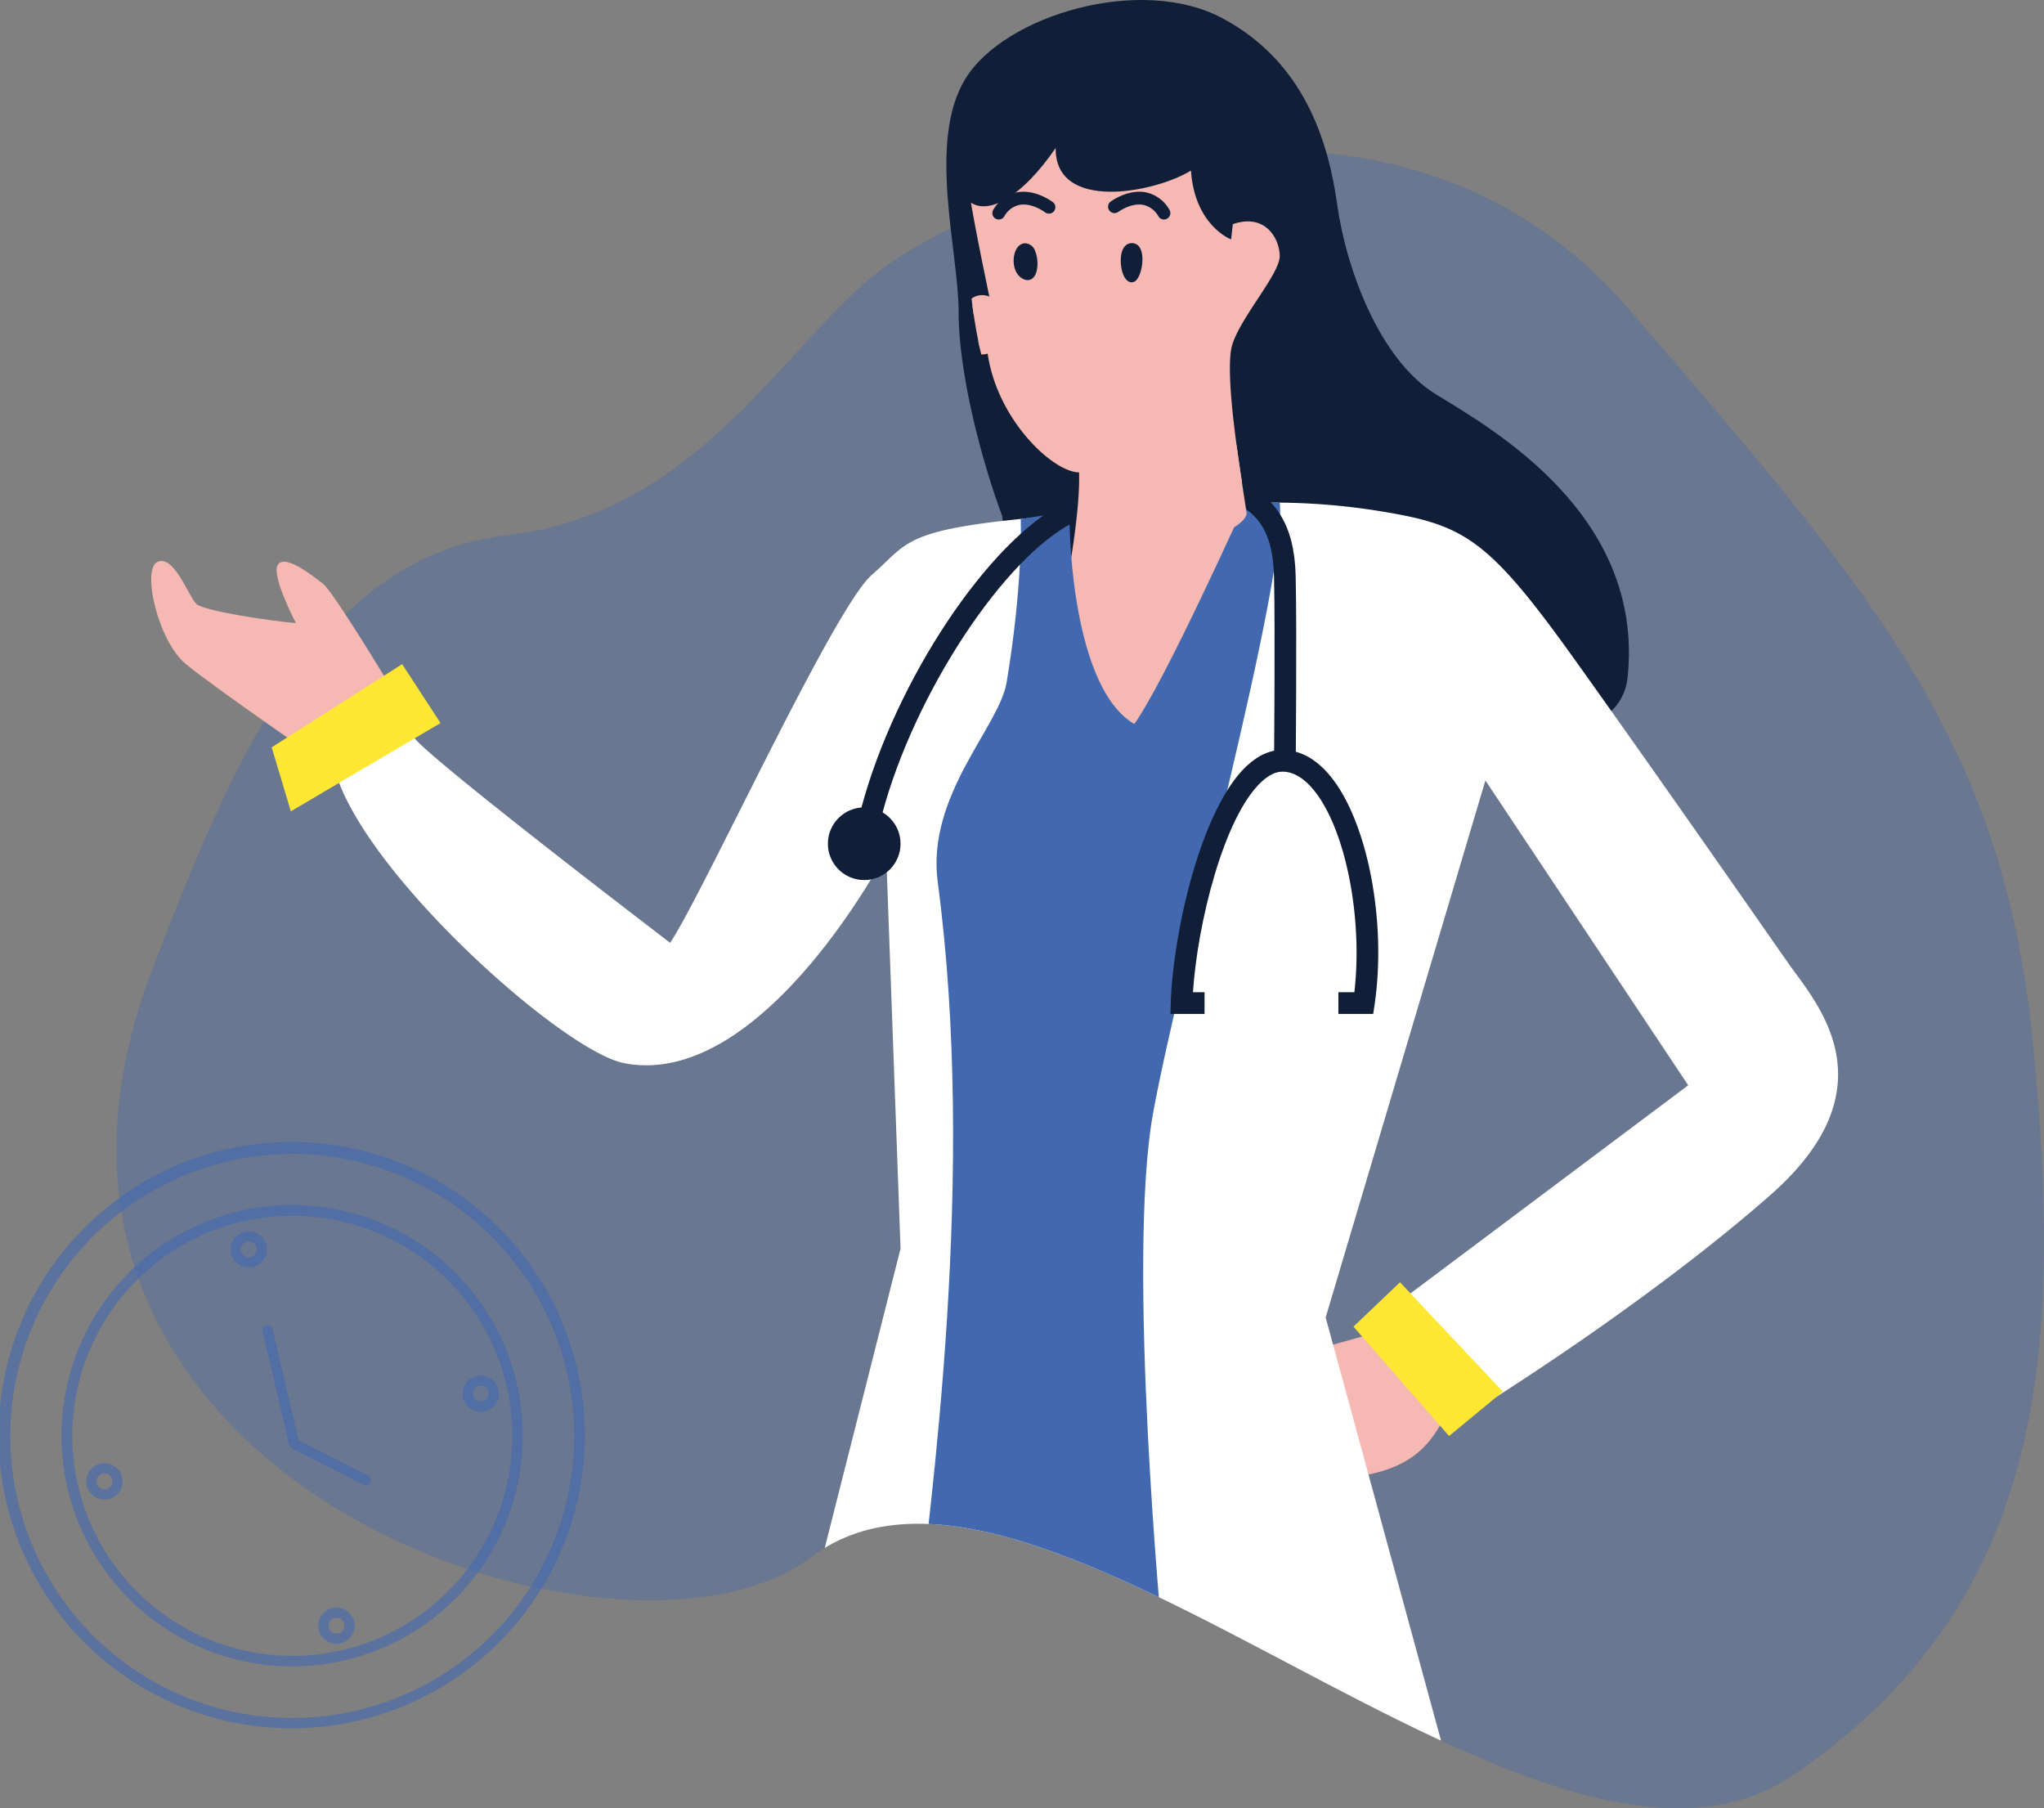 <svg xmlns="http://www.w3.org/2000/svg" xmlns:xlink="http://www.w3.org/1999/xlink" width="541.572" height="479.055" viewBox="0 0 541.572 479.055"><rect x="0" y="0" width="541.572" height="479.055" fill="#808080" stroke="none"/><defs><style>.a{fill:none;}.b,.g,.l{fill:#4269b0;}.b{opacity:0.35;}.c{fill:#101e38;}.d,.i{fill:#f6b8b2;}.e{clip-path:url(#a);}.f{fill:#fff;}.h{fill:#ffe734;}.i,.k{mix-blend-mode:multiply;isolation:isolate;}.j{clip-path:url(#b);}.l{opacity:0.6;}</style><clipPath id="a"><path class="a" d="M956.714,982.8c22.951-60.571,45.765-110.234,94.547-115.882s71.523-47.558,96.4-68.38,134.628-67.928,200.592,8.541,99.666,115.159,107.261,196.33,3.038,146.493-63.8,192.068-199.817-103.625-260.173-57.751C1081.6,1175.677,905.6,1117.72,956.714,982.8Z" transform="translate(-947.501 -765.009)"/></clipPath><clipPath id="b"><path class="a" d="M1003.352,781.287c-.34,10.169-2.032,73.552,23.726,79.991.679,20.337,0,35.249,0,35.249s39.317,4.408,45.757,0,9.829-14.572,9.829-14.572a16.491,16.491,0,0,1-5.421-10.169c-1.018-6.779-5.765-34.574-3.39-42.028s12.54-18.644,12.54-23.387-4.068-11.865-13.219-8.136c.339-15.251-.679-32.877-.679-32.877l-36.946-4.743-23.387,5.082Z" transform="translate(-1003.202 -760.615)"/></clipPath></defs><g transform="translate(-1344 -1172.762)"><g transform="translate(427.346 417.611)"><path class="b" d="M956.714,982.8c22.951-60.571,45.765-110.234,94.547-115.882s71.523-47.558,96.4-68.38,134.628-67.928,200.592,8.541,99.666,115.159,107.261,196.33,3.038,146.493-63.8,192.068-199.817-103.625-260.173-57.751C1081.6,1175.677,905.6,1117.72,956.714,982.8Z" transform="translate(0 29.967)"/><g transform="translate(947.5 755.151)"><path class="c" d="M1016.7,891.787c-5.422-14.576-11.522-37.624-11.522-53.893s-8.435-45.417,1.882-62.026,46.246-27.456,67.936-15.929,28.134,32.538,30.505,49.486,11.187,41.01,26.1,50.164,55.25,31.859,50.843,74.905-161.336-11.862-161.336-11.862Z" transform="translate(-782.031 -755.151)"/><path class="d" d="M1064.314,861.514c-5.086,8.137-7.457,17.966-27.116,20.337s-8.136-34.23-8.136-34.23l19.319-5.426Z" transform="translate(-709.758 -490.54)"/><path class="d" d="M1003.245,781.287c-.157,4.674,2.173,17,6.354,37.034-6.056,23.9,15.041,45.353,23.521,45.353.679,20.337-12.556,72.873-12.556,72.873s41.81,6.161,48.253,1.753,13.74-56.345,13.74-56.345a16.491,16.491,0,0,1-5.421-10.169c-1.018-6.779-5.765-34.574-3.39-42.028s12.54-18.644,12.54-23.387-4.068-11.865-13.219-8.136c.339-15.251-.679-32.877-.679-32.877l-36.946-4.743-23.387,5.082Z" transform="translate(-778.063 -738.54)"/><g transform="translate(0 39.825)"><g class="e"><path class="f" d="M981.857,850.217c4.069,5.761,67.96,54.491,67.96,54.491,8.815-13.219,43.272-88.661,53.441-97.476s7.736-12.261,48.75-15.651c-5.433,17.053,5.191,65.4,20.034,65.973,12.007.461,27.488-41.418,33.847-69.419a175.509,175.509,0,0,1,31.193,2.089c23.048,3.729,29.031,6.722,52.754,39.939s49.146,69.823,56.265,79.991,28.066,32.505-4.743,61.347c-33.442,29.4-77.652,56.66-77.652,56.66l-29.148-22.03,85-63.678L1265.823,861.7,1223.5,1003.958,1270.3,1175.6l-207.093-1.7,47.652-188.177-3.818-104.821s-32.76,62.765-69.374,55.7c-15.7-3.03-65.052-46.819-75.56-74.274C971.935,842,981.857,850.217,981.857,850.217Z" transform="translate(-903.1 -694.769)"/><path class="g" d="M1027.868,792.452s.654,17.105-3.769,43.381c-1.964,11.651-21.267,29.876-18.229,52.746,10.314,77.644-1.709,162.9-5.987,201.093,40.165.505,65.585,0,65.585,0s-9.66-100.668-2.541-139.815,35.616-141.463,33.568-161.74c-.517,0-9.162.065-9.162.065s-21.291,47.316-29.371,58.539c-13.679-7.862-17.194-38.965-17.194-56.083C1035.039,791.156,1027.868,792.452,1027.868,792.452Z" transform="translate(-788.26 -694.76)"/></g></g><g transform="translate(188.508 126.957)"><path class="c" d="M1001.909,870.441l-5.551-1.483c9.054-33.758,33.706-70.784,53.845-80.852l2.562,5.135C1034.213,802.521,1010.445,838.6,1001.909,870.441Z" transform="translate(-987.484 -781.925)"/><path class="c" d="M1038.476,863.235l-5.745-.057c0-.371.335-37.26,0-50.9-.319-12.928-5.18-17.493-12.378-20.37l2.129-5.337c10.73,4.295,15.659,12.177,15.986,25.561C1038.812,825.877,1038.476,862.859,1038.476,863.235Z" transform="translate(-914.528 -786.576)"/><path class="c" d="M1070.354,874.256h-9.227v-5.745h4.234c2.3-19.808-2.375-43.41-10.819-53.635-2.533-3.062-5.191-4.674-7.91-4.792-1.919-.109-3.874.824-5.886,2.687-9.971,9.263-16.972,37.551-18.148,55.739h3.066v5.745h-9.037l.089-2.961c.562-18.515,8.052-51.51,20.123-62.729,3.167-2.949,6.565-4.436,10.035-4.218,4.416.19,8.484,2.5,12.092,6.872,9.857,11.934,15.016,38.545,11.752,60.583Z" transform="translate(-925.866 -732.611)"/><circle class="c" cx="9.625" cy="9.625" r="9.625" transform="translate(0 86.932)"/></g><path class="c" d="M1003.831,803.017c5.086,5.761,15.02-.408,23.832-13.287-.242,16.968,26.118,11.93,35.838,5.991,1.018,14.661,10.641,18.232,10.641,18.232l1.822-16.1,3.6-28.3-31.52-12.879-26.438,6.1s-15.889,10.5-17.776,15.251S1003.831,803.017,1003.831,803.017Z" transform="translate(-778.799 -750.529)"/><path class="h" d="M1040.96,839.235l-12.328,11.745,25.332,28.984,14.245-11.766Z" transform="translate(-700.866 -499.539)"/><path class="d" d="M1012.884,824.694s-14.911-24.741-17.622-26.777-9.829-7.793-11.865-5.083,4.747,15.574,4.747,15.574c-7.118-.663-24.405-3.184-26.438-5.143s-5.765-12.871-10.169-11.142,0,21.048,7.458,27.148,32.538,23.387,32.538,23.387Z" transform="translate(-940.567 -643.319)"/><path class="h" d="M957.683,820.735l5.084,16.947,39.656-23.387L992.255,798.7Z" transform="translate(-916.547 -622.751)"/><path class="i" d="M1014.712,803.644a1.926,1.926,0,0,1-.731-.146c-.5-.206-4.9-2.113-5.511-5.611-.226-1.276-.02-3.232,2.234-5.28,3.095-2.816,4.8-9.862,4.8-19.848a1.921,1.921,0,0,1,3.842,0c0,11.4-2.032,19.04-6.056,22.7-.525.477-1.135,1.176-1.03,1.766.173,1.022,2.008,2.226,3.192,2.723a1.925,1.925,0,0,1-.74,3.7Z" transform="translate(-762.37 -707.459)"/><path class="i" d="M1021.383,791.784q-6.248,0-12.807-5.232a1.927,1.927,0,0,1,2.408-3.01c8.508,6.823,15.7,5.785,23.291-3.313a1.92,1.92,0,0,1,2.949,2.46C1032.17,788.75,1026.873,791.784,1021.383,791.784Z" transform="translate(-764.023 -681.02)"/><g transform="translate(237.724 64.454)"><path class="c" d="M1008.784,771.315c-2.65.028-3.28,6.561,0,7.918S1011.867,771.283,1008.784,771.315Z" transform="translate(-1005.704 -770.467)"/><path class="c" d="M1010.046,780.857a2.543,2.543,0,0,1-.945-.2c-2.339-.97-3.091-3.915-2.626-6.327.38-1.976,1.507-3.216,2.941-3.228h.024a2.943,2.943,0,0,1,2.614,2.117c.9,2.145.873,5.6-.525,7A2.056,2.056,0,0,1,1010.046,780.857Zm-.61-8.06c-.65.008-1.119.941-1.3,1.858-.327,1.713.182,3.842,1.612,4.432.343.145.469.049.573-.065.715-.719.925-3.341.162-5.143-.17-.4-.533-1.083-1.046-1.083Z" transform="translate(-1006.344 -771.105)"/></g><g transform="translate(266.107 64.415)"><path class="c" d="M1015.37,771.331c-2.715.4-2.036,7.814,0,8.605S1019.216,770.758,1015.37,771.331Z" transform="translate(-1012.732 -770.451)"/><path class="c" d="M1016.241,781.473a1.69,1.69,0,0,1-.542-.1c-1.89-.739-2.537-4.383-2.274-6.731.23-2.032,1.123-3.313,2.456-3.511h0a2.416,2.416,0,0,1,2.638,1.341c1.176,2.157.453,6.731-.945,8.318A1.746,1.746,0,0,1,1016.241,781.473Zm-.1-8.658c-.6.085-.921,1.1-1.022,2.02-.263,2.331.553,4.7,1.2,4.953.529-.323,1.539-3.959.893-6.056-.319-1.034-.828-.953-1.075-.917Z" transform="translate(-1013.369 -771.095)"/></g><path class="c" d="M1027.4,775.078a1.684,1.684,0,0,1-1.438-.8,6.105,6.105,0,0,0-3.959-3.054c-2.953-.6-5.959,1.313-6.811,1.911a1.7,1.7,0,0,1-1.951-2.776c1.135-.8,5.159-3.321,9.437-2.464a9.437,9.437,0,0,1,6.165,4.581,1.7,1.7,0,0,1-.542,2.343A1.742,1.742,0,0,1,1027.4,775.078Z" transform="translate(-749.855 -716.93)"/><path class="c" d="M1006.647,775.077a1.726,1.726,0,0,1-.9-.255,1.7,1.7,0,0,1-.542-2.343,9.417,9.417,0,0,1,6.165-4.581c4.3-.852,8.306,1.668,9.437,2.464a1.7,1.7,0,1,1-1.947,2.776c-.856-.6-3.87-2.513-6.815-1.911a6.087,6.087,0,0,0-3.959,3.054A1.694,1.694,0,0,1,1006.647,775.077Z" transform="translate(-772.857 -716.929)"/><g transform="translate(225.032 22.075)"><g class="j"><g class="k" transform="translate(49.433 56.196)"><ellipse class="d" cx="4.286" cy="5.614" rx="4.286" ry="5.614" transform="translate(1.504 1.511)"/><path class="d" d="M1021.227,788.774c-3.191,0-5.789-3.2-5.789-7.122s2.6-7.126,5.789-7.126,5.794,3.2,5.794,7.126S1024.419,788.774,1021.227,788.774Zm0-11.231c-1.507,0-2.775,1.879-2.775,4.109s1.268,4.109,2.775,4.109,2.78-1.883,2.78-4.109S1022.734,777.543,1021.227,777.543Z" transform="translate(-1015.438 -774.525)"/></g><g class="k" transform="translate(-1.6 56.103)"><ellipse class="d" cx="4.343" cy="6.259" rx="4.343" ry="6.259" transform="translate(1.6 1.604)"/><path class="d" d="M1008.749,790.23c-3.333,0-5.943-3.454-5.943-7.866s2.609-7.862,5.943-7.862,5.943,3.45,5.943,7.862S1012.082,790.23,1008.749,790.23Zm0-12.524c-1.3,0-2.739,1.915-2.739,4.658s1.442,4.662,2.739,4.662,2.739-1.915,2.739-4.662S1010.046,777.706,1008.749,777.706Z" transform="translate(-1002.806 -774.502)"/></g></g></g><path class="d" d="M1021.958,796.024c-.041,3.309-13.328,12.887-9.651,14.5,13.429,5.9,40.363-3.03,39.563-8.355-.339-2.258-1.442-9.308-2.206-14.706C1048.132,776.669,1052.657,797.273,1021.958,796.024Z" transform="translate(-752.45 -666.466)"/></g></g><g transform="translate(-50.739 831.013)"><g transform="translate(1394.739 644.715)"><path class="l" d="M1459.344,770.36a61.115,61.115,0,1,1,13.862-1.6A61.123,61.123,0,0,1,1459.344,770.36Zm0-119.374a58.724,58.724,0,0,0-13.249,1.53,58.294,58.294,0,1,0,13.249-1.53Z" transform="translate(-1381.907 -631.875)"/><path class="l" d="M1437.155,697.553a1.316,1.316,0,0,1-.612-.147l-18.955-9.622a1.38,1.38,0,0,1-.709-.908l-7.01-30.06a1.35,1.35,0,0,1,1.014-1.627,1.322,1.322,0,0,1,1.622,1.014l6.872,29.447,18.392,9.336a1.357,1.357,0,0,1-.613,2.567Z" transform="translate(-1340.276 -607.069)"/><path class="l" d="M1472.033,799.6a77.667,77.667,0,1,1,17.724-2.051A77.729,77.729,0,0,1,1472.033,799.6Zm.291-152.167a75.48,75.48,0,0,0-17.11,1.977,74.706,74.706,0,1,0,89.714,55.784h0a74.767,74.767,0,0,0-72.6-57.761Z" transform="translate(-1394.739 -644.715)"/></g><path class="l" d="M1412.8,659.383a4.814,4.814,0,0,1-1.079-9.5,4.754,4.754,0,0,1,3.631.595,4.821,4.821,0,0,1,2.148,3v0a4.821,4.821,0,0,1-3.6,5.779A4.72,4.72,0,0,1,1412.8,659.383Zm.018-6.917a2.1,2.1,0,1,0,1.1.313A2.1,2.1,0,0,0,1412.819,652.466Z" transform="translate(47.841 18.161)"/><path class="l" d="M1417.859,681.007a4.814,4.814,0,1,1,4.687-5.9,4.8,4.8,0,0,1-3.6,5.774A4.651,4.651,0,0,1,1417.859,681.007Zm0-6.917a2.179,2.179,0,0,0-.479.055,2.106,2.106,0,1,0,2.53,1.572v0A2.106,2.106,0,0,0,1417.854,674.09Z" transform="translate(66.041 96.22)"/><path class="l" d="M1404.5,672.72a4.817,4.817,0,0,1-1.083-9.507h0a4.818,4.818,0,0,1,5.18,7.235,4.736,4.736,0,0,1-3,2.138A4.493,4.493,0,0,1,1404.5,672.72Zm-.465-6.866a2.106,2.106,0,0,0-.631,3.839,2.131,2.131,0,0,0,1.585.258,2.1,2.1,0,0,0-.954-4.1Z" transform="translate(17.916 66.29)"/><path class="l" d="M1426.154,667.67a4.813,4.813,0,1,1,1.087-.125A4.89,4.89,0,0,1,1426.154,667.67Zm0-6.917a2.186,2.186,0,0,0-.479.055h0a2.106,2.106,0,1,0,.479-.055Zm-.783-1.267h0Z" transform="translate(95.968 48.091)"/></g></g></svg>